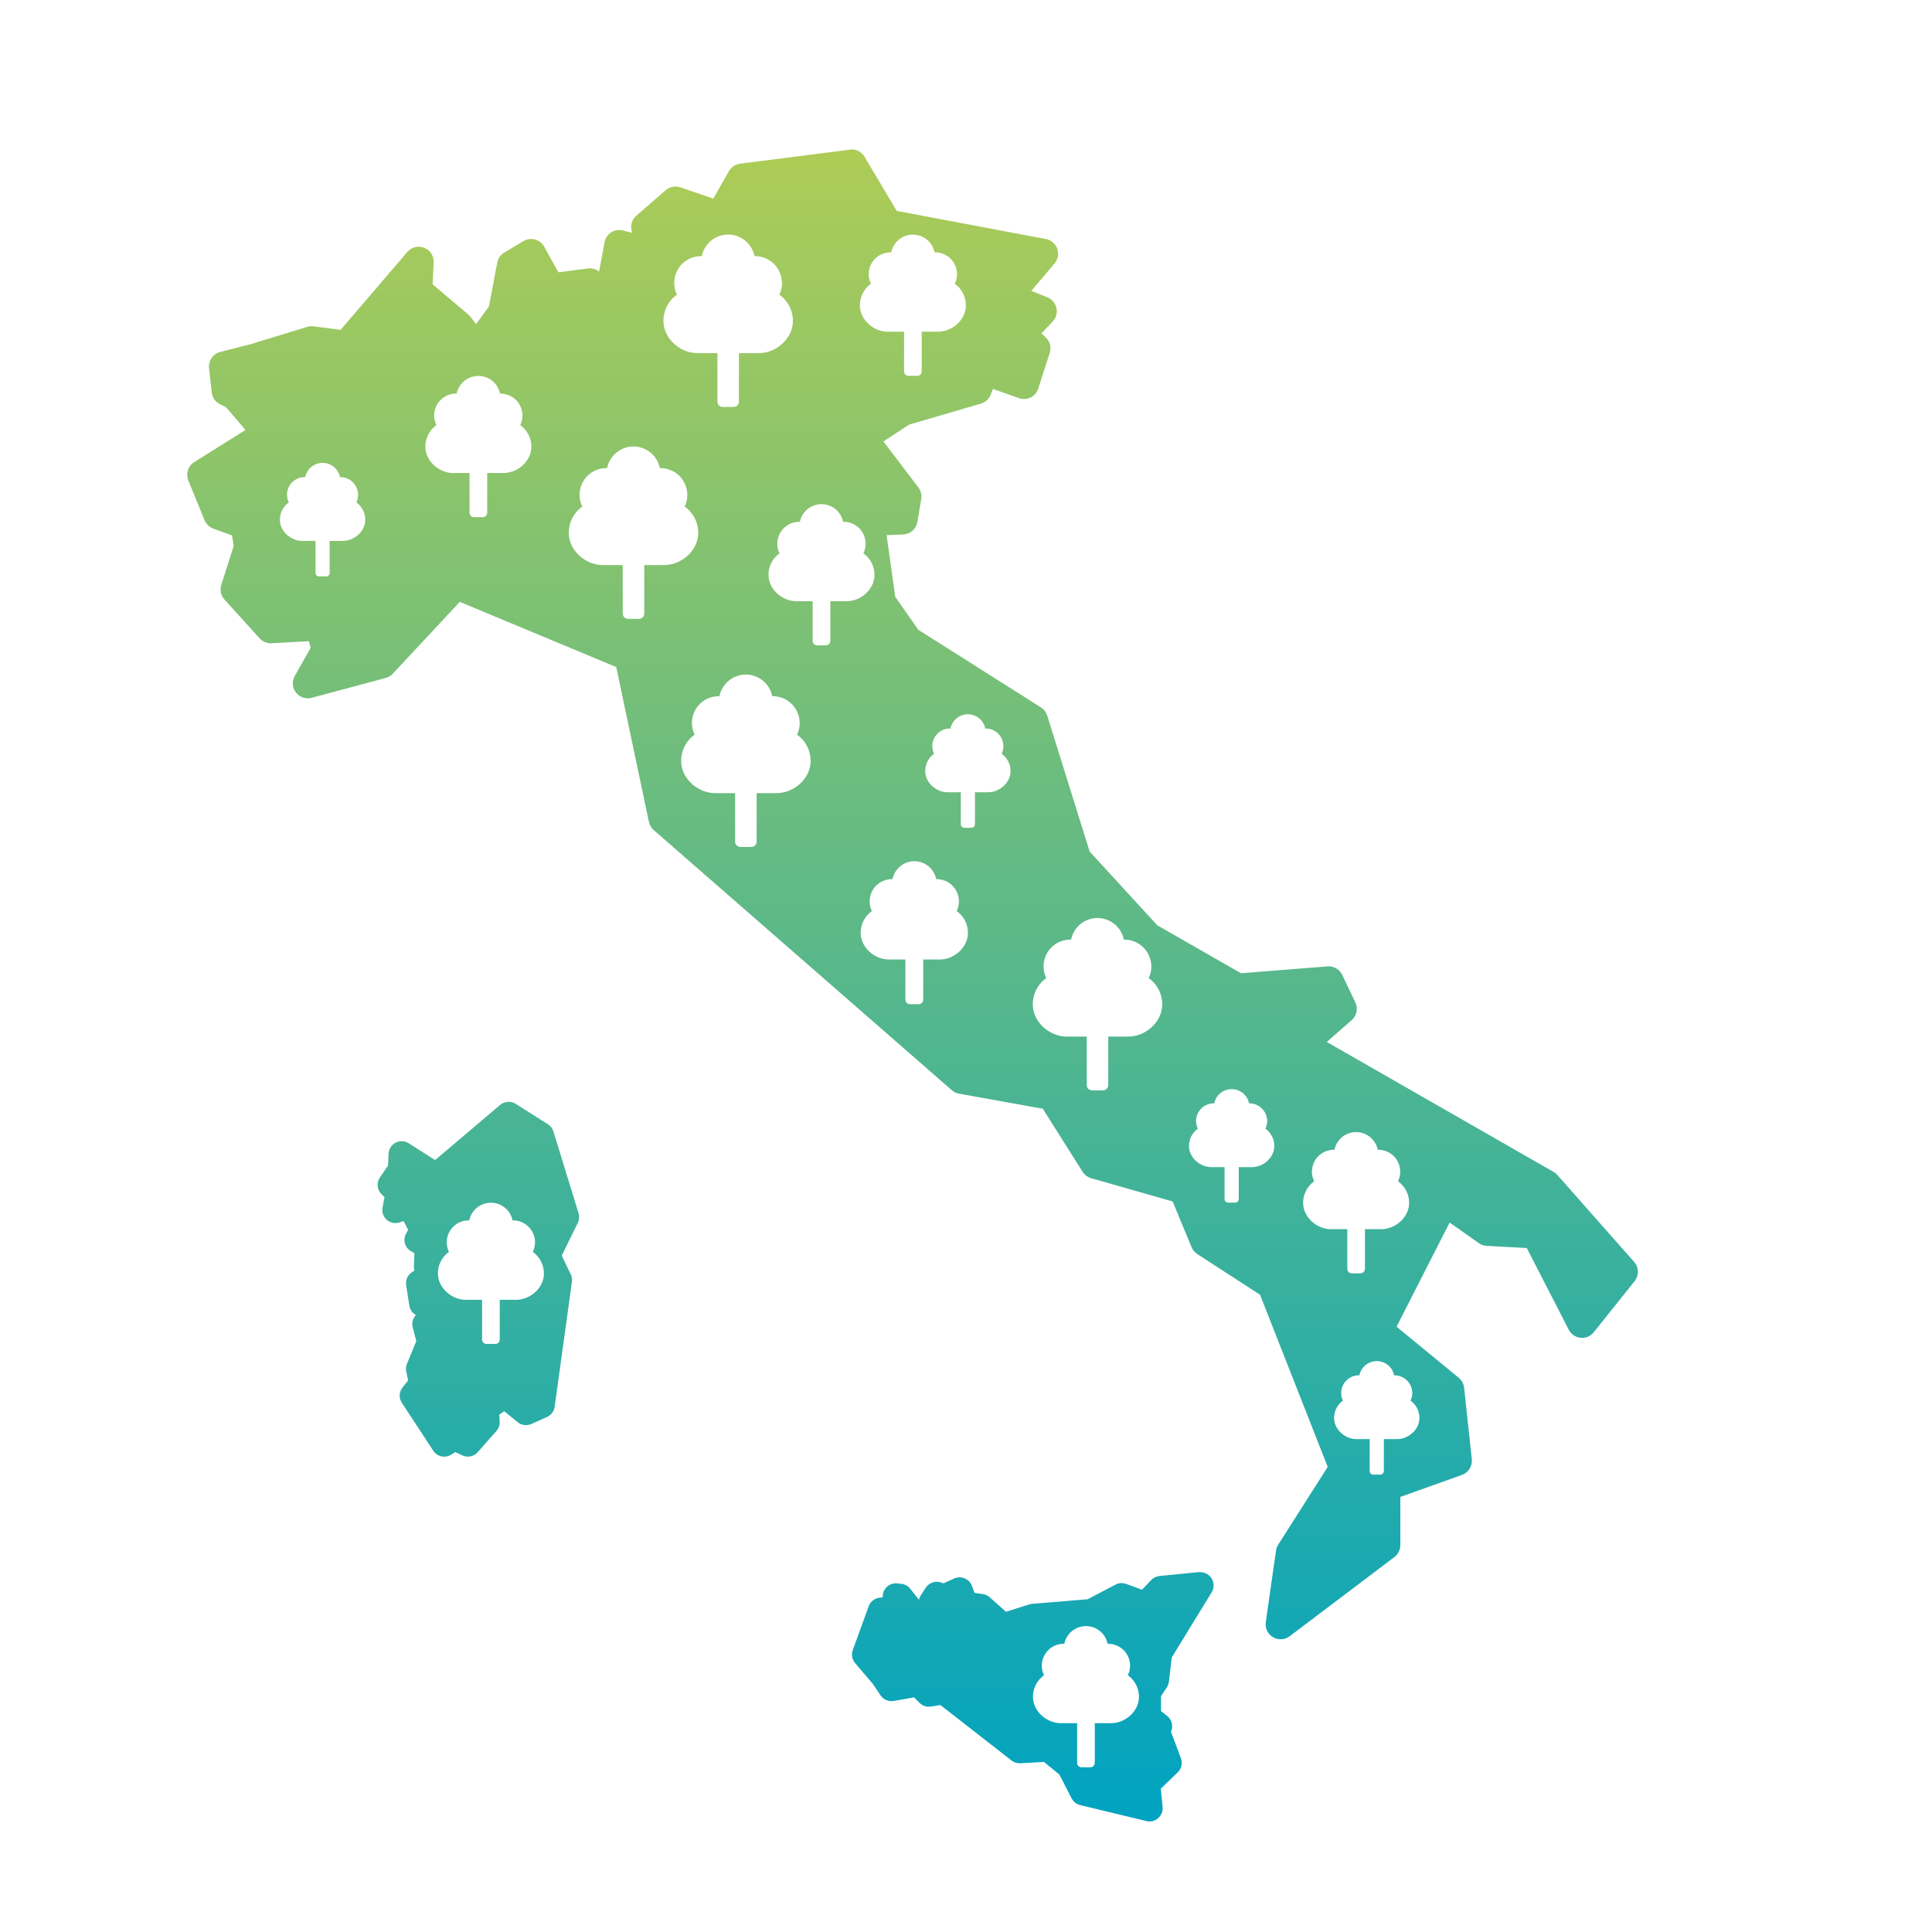<?xml version="1.0" encoding="UTF-8"?>
<svg id="Layer_1" data-name="Layer 1" xmlns="http://www.w3.org/2000/svg" xmlns:xlink="http://www.w3.org/1999/xlink" viewBox="0 0 360 360">
  <defs>
    <style>
      .cls-1 {
        fill: url(#Sfumatura_senza_nome_3);
        fill-rule: evenodd;
      }
    </style>
    <linearGradient id="Sfumatura_senza_nome_3" data-name="Sfumatura senza nome 3" x1="170.08" y1="339.38" x2="170.08" y2="27.84" gradientUnits="userSpaceOnUse">
      <stop offset="0" stop-color="#00a3c1"/>
      <stop offset="1" stop-color="#adcc56"/>
    </linearGradient>
  </defs>
  <path class="cls-1" d="m158.81,27.85c-.15,0-.3.01-.45.04l-20.47,2.61h0c-.87.11-1.64.63-2.07,1.39l-2.91,5.12-6.14-2.1c-.94-.32-1.98-.12-2.73.53l-5.48,4.76h0c-.82.71-1.15,1.83-.85,2.88l.08.31-1.7-.44h0c-.75-.2-1.54-.07-2.2.35-.65.42-1.1,1.08-1.24,1.84l-1.02,5.46h0c-.59-.46-1.34-.67-2.08-.57l-5.5.71-2.65-4.77c-.37-.66-.99-1.15-1.72-1.34-.73-.2-1.51-.09-2.16.3l-3.57,2.14c-.68.41-1.16,1.09-1.3,1.87l-1.55,8.19-2.25,3.06h0c-.05.07-.09.14-.13.21l-1.13-1.45h0c-.12-.16-.26-.3-.41-.42l-6.56-5.54.18-4.1c.06-1.19-.65-2.29-1.76-2.72-1.11-.44-2.38-.12-3.15.79l-12.42,14.5-5.07-.65h0c-.39-.05-.79-.02-1.17.1l-10.37,3.18-5.83,1.49h0c-1.34.35-2.23,1.63-2.08,3.01l.5,4.54c.1.94.68,1.77,1.52,2.19l1.18.59,3.59,4.21-9.55,5.99h0c-1.15.72-1.61,2.16-1.1,3.42l3.02,7.4c.3.73.89,1.29,1.62,1.56l3.51,1.29.31,1.93-2.32,7.28h0c-.3.95-.08,1.99.59,2.72l6.56,7.24c.57.62,1.38.96,2.22.91l6.97-.38.32,1.24-2.97,5.24h0c-.55.98-.47,2.19.22,3.08.69.89,1.84,1.28,2.93.99l13.8-3.7c.5-.14.96-.41,1.32-.79l12.48-13.39,29.16,12.15,6.09,28.86h0c.13.59.44,1.13.9,1.52l55.53,48.46h0c.38.33.84.56,1.34.65l15.62,2.81,7.42,11.75c.36.58.93,1,1.59,1.19l15.19,4.34,3.52,8.52h0c.22.52.59.96,1.06,1.27l11.7,7.59,12.61,32.08-9.24,14.51h0c-.21.33-.35.71-.4,1.1l-1.9,13.33h0c-.16,1.12.37,2.22,1.35,2.79.98.57,2.2.5,3.1-.18l19.51-14.75h0c.7-.53,1.11-1.35,1.11-2.23v-8.98l11.48-4.1c1.21-.43,1.97-1.64,1.84-2.92l-1.43-13.32c-.08-.73-.44-1.4-1-1.86l-11.59-9.52,9.89-19.41,5.46,3.85c.43.3.94.48,1.47.5l7.44.4,7.83,15.23c.43.84,1.26,1.4,2.2,1.5.94.1,1.86-.3,2.45-1.03l7.61-9.52c.85-1.06.82-2.58-.08-3.59l-14.29-16.18c-.2-.23-.44-.43-.7-.58l-42.29-24.23,4.64-4.06h0c.94-.82,1.23-2.17.69-3.3l-2.44-5.13c-.5-1.04-1.59-1.68-2.74-1.59l-16.13,1.28-15.59-8.93-12.61-13.74-7.91-25.35h0c-.2-.63-.61-1.17-1.17-1.52l-22.85-14.46-4.29-6.13-1.62-11.51,3.1-.12c1.32-.05,2.42-1.02,2.64-2.33l.72-4.28c.13-.76-.07-1.54-.53-2.15l-6.52-8.57,4.77-3.13,13.41-3.93h0c.82-.24,1.49-.85,1.8-1.64l.43-1.09,4.85,1.72h0c.71.25,1.49.2,2.17-.13.68-.33,1.19-.93,1.42-1.65l2.14-6.66c.33-1.04.03-2.17-.77-2.91l-.77-.71,2.1-2.23c.63-.67.89-1.61.69-2.51-.2-.9-.83-1.64-1.68-1.99l-3-1.2,4.34-5.12c.64-.76.83-1.8.5-2.73-.33-.93-1.13-1.62-2.11-1.81l-27.8-5.24-6.02-10.11h0c-.49-.81-1.35-1.32-2.3-1.36h0s0-.01,0-.01Zm-30.73,64.39c0,.75-.18,1.48-.5,2.15,1.71,1.21,2.66,3.23,2.51,5.32-.24,3.08-3.22,5.58-6.31,5.58h-3.73v9.03c0,.27-.11.52-.29.71-.19.19-.44.29-.71.29h-2.01c-.27,0-.52-.11-.71-.29-.19-.19-.29-.44-.29-.71v-9.03h-3.73c-3.09,0-6.07-2.5-6.31-5.58-.15-2.09.79-4.1,2.49-5.32-.76-1.55-.65-3.39.27-4.85.92-1.46,2.54-2.34,4.26-2.32h.1c.31-1.52,1.31-2.82,2.7-3.51,1.4-.69,3.03-.69,4.43,0,1.4.69,2.4,1.98,2.7,3.51h.1c1.33,0,2.61.53,3.55,1.47.94.94,1.47,2.22,1.47,3.55h0Zm17.64-39.49c0,.75-.18,1.48-.5,2.15,1.71,1.21,2.66,3.23,2.51,5.32-.24,3.08-3.22,5.58-6.31,5.58h-3.73v9.03c0,.27-.11.52-.29.71-.19.19-.44.29-.71.29h-2.01c-.27,0-.52-.11-.71-.29-.19-.19-.29-.44-.29-.71v-9.03h-3.73c-3.09,0-6.07-2.5-6.31-5.58-.15-2.09.79-4.1,2.49-5.32-.76-1.55-.65-3.39.27-4.85.92-1.46,2.54-2.34,4.26-2.32h.1c.31-1.52,1.31-2.82,2.7-3.51,1.4-.69,3.03-.69,4.43,0,1.4.69,2.4,1.98,2.7,3.51h.1c1.33,0,2.61.53,3.55,1.47.94.94,1.47,2.22,1.47,3.55h0Zm3.3,81.99c0,.75-.18,1.48-.5,2.15,1.71,1.21,2.66,3.23,2.51,5.32-.24,3.08-3.22,5.58-6.31,5.58h-3.73v9.03c0,.27-.11.52-.29.71-.19.19-.44.29-.71.29h-2.01c-.27,0-.52-.11-.71-.29-.19-.19-.29-.44-.29-.71v-9.03h-3.73c-3.09,0-6.07-2.5-6.31-5.58-.15-2.09.79-4.1,2.49-5.32-.76-1.55-.65-3.39.27-4.85.92-1.46,2.54-2.34,4.26-2.32h.1c.31-1.52,1.31-2.82,2.7-3.51,1.4-.69,3.03-.69,4.43,0,1.4.69,2.4,1.98,2.7,3.51h.1c1.33,0,2.61.53,3.55,1.47.94.94,1.47,2.22,1.47,3.55h0Zm65.52,45.36c0,.75-.18,1.48-.5,2.15,1.71,1.21,2.66,3.23,2.51,5.32-.24,3.08-3.22,5.58-6.31,5.58h-3.73v9.03c0,.27-.11.52-.29.71-.19.19-.44.29-.71.29h-2.01c-.27,0-.52-.11-.71-.29-.19-.19-.29-.44-.29-.71v-9.03h-3.73c-3.09,0-6.07-2.5-6.31-5.58-.15-2.09.79-4.1,2.49-5.32-.76-1.55-.65-3.39.27-4.85.92-1.46,2.54-2.34,4.26-2.32h.1c.31-1.52,1.31-2.82,2.7-3.51,1.4-.69,3.03-.69,4.43,0,1.4.69,2.4,1.98,2.7,3.51h.1c1.33,0,2.61.53,3.55,1.47.94.94,1.47,2.22,1.47,3.55h0Zm-27.57-41.06c0,.49-.12.98-.33,1.42,1.13.8,1.75,2.13,1.65,3.5-.16,2.03-2.12,3.67-4.16,3.67h-2.46v5.95c0,.18-.07.34-.19.47-.12.12-.29.19-.47.19h-1.32c-.18,0-.34-.07-.47-.19-.12-.12-.19-.29-.19-.47v-5.95h-2.46c-2.03,0-4-1.64-4.16-3.67-.1-1.37.52-2.7,1.64-3.5-.5-1.02-.43-2.23.18-3.19.61-.96,1.67-1.54,2.81-1.53h.07c.2-1,.86-1.86,1.78-2.31.92-.45,2-.45,2.92,0,.92.45,1.58,1.3,1.78,2.31h.07c.88,0,1.72.35,2.34.97.62.62.97,1.46.97,2.34h0Zm49.15,69.85c0,.49-.12.98-.33,1.42,1.13.8,1.75,2.13,1.65,3.5-.16,2.03-2.12,3.67-4.16,3.67h-2.46v5.95c0,.18-.07.34-.19.47-.12.12-.29.19-.47.19h-1.32c-.18,0-.34-.07-.47-.19-.12-.12-.19-.29-.19-.47v-5.95h-2.46c-2.03,0-4-1.64-4.16-3.67-.1-1.37.52-2.7,1.64-3.5-.5-1.02-.43-2.23.18-3.19.61-.96,1.67-1.54,2.81-1.53h.07c.2-1,.86-1.86,1.78-2.31.92-.45,2-.45,2.92,0,.92.45,1.58,1.3,1.78,2.31h.07c.88,0,1.72.35,2.34.97.62.62.97,1.46.97,2.34h0Zm27.04,50.68c0,.49-.12.98-.33,1.42,1.13.8,1.75,2.13,1.65,3.5-.16,2.03-2.12,3.67-4.16,3.67h-2.46v5.95c0,.18-.07.34-.19.47-.12.12-.29.19-.47.19h-1.32c-.18,0-.34-.07-.47-.19-.12-.12-.19-.29-.19-.47v-5.95h-2.46c-2.03,0-4-1.64-4.16-3.67-.1-1.37.52-2.7,1.64-3.5-.5-1.02-.43-2.23.18-3.19.61-.96,1.67-1.54,2.81-1.53h.07c.2-1,.86-1.86,1.78-2.31.92-.45,2-.45,2.92,0,.92.45,1.58,1.3,1.78,2.31h.07c.88,0,1.72.35,2.34.97.62.62.97,1.46.97,2.34h0ZM66.73,92.2c0,.49-.12.98-.33,1.42,1.13.8,1.75,2.13,1.65,3.5-.16,2.03-2.12,3.67-4.16,3.67h-2.46v5.95c0,.18-.07.34-.19.47-.12.12-.29.19-.47.19h-1.32c-.18,0-.34-.07-.47-.19-.12-.12-.19-.29-.19-.47v-5.95h-2.46c-2.03,0-4-1.64-4.16-3.67-.1-1.37.52-2.7,1.64-3.5-.5-1.02-.43-2.23.18-3.19.61-.96,1.67-1.54,2.81-1.53h.07c.2-1,.86-1.86,1.78-2.31.92-.45,2-.45,2.92,0,.92.45,1.58,1.3,1.78,2.31h.07c.88,0,1.72.35,2.34.97.62.62.97,1.46.97,2.34h0Zm111.96,75.78c0,.62-.15,1.23-.42,1.78,1.42,1.01,2.2,2.68,2.08,4.41-.2,2.55-2.67,4.62-5.23,4.62h-3.09v7.49c0,.22-.09.43-.24.59-.16.16-.37.24-.59.24h-1.66c-.22,0-.43-.09-.59-.24-.16-.16-.24-.37-.24-.59v-7.49h-3.09c-2.56,0-5.03-2.07-5.23-4.62-.13-1.73.66-3.4,2.07-4.41-.63-1.29-.54-2.81.22-4.02.77-1.21,2.1-1.94,3.54-1.93h.08c.26-1.26,1.09-2.34,2.24-2.91,1.16-.57,2.51-.57,3.67,0,1.16.57,1.99,1.64,2.24,2.91h.08c1.1,0,2.16.44,2.94,1.22.78.78,1.22,1.84,1.22,2.94h0Zm-81.34-90.53c0,.61-.14,1.21-.41,1.76,1.4.99,2.18,2.65,2.06,4.36-.2,2.53-2.64,4.57-5.17,4.57h-3.05v7.4c0,.22-.09.43-.24.58-.15.15-.36.24-.58.24h-1.65c-.22,0-.43-.09-.58-.24-.15-.15-.24-.36-.24-.58v-7.4h-3.05c-2.53,0-4.97-2.05-5.17-4.57-.13-1.71.65-3.36,2.04-4.36-.62-1.27-.54-2.78.22-3.97.76-1.2,2.08-1.92,3.49-1.9h.08c.25-1.25,1.07-2.31,2.22-2.87,1.14-.56,2.48-.56,3.63,0,1.14.56,1.96,1.62,2.22,2.87h.08c1.09,0,2.14.43,2.91,1.2.77.77,1.2,1.82,1.2,2.91h0Zm2.34,154.06c0,.61-.14,1.21-.41,1.76,1.4.99,2.18,2.65,2.06,4.36-.2,2.53-2.64,4.57-5.17,4.57h-3.05v7.4c0,.22-.09.43-.24.58-.15.15-.36.24-.58.24h-1.65c-.22,0-.43-.09-.58-.24-.15-.15-.24-.36-.24-.58v-7.4h-3.05c-2.53,0-4.97-2.05-5.17-4.57-.13-1.71.65-3.36,2.04-4.36-.62-1.27-.54-2.78.22-3.97.76-1.2,2.08-1.92,3.49-1.9h.08c.25-1.25,1.07-2.31,2.22-2.87,1.14-.56,2.48-.56,3.63,0,1.14.56,1.96,1.62,2.22,2.87h.08c1.09,0,2.14.43,2.91,1.2.77.77,1.2,1.82,1.2,2.91h0Zm161.22-13.16c0,.61-.14,1.21-.41,1.76,1.4.99,2.18,2.65,2.06,4.36-.2,2.53-2.64,4.57-5.17,4.57h-3.05v7.4c0,.22-.09.43-.24.58-.15.15-.36.24-.58.24h-1.65c-.22,0-.43-.09-.58-.24-.15-.15-.24-.36-.24-.58v-7.4h-3.05c-2.53,0-4.97-2.05-5.17-4.57-.13-1.71.65-3.36,2.04-4.36-.62-1.27-.54-2.78.22-3.97.76-1.2,2.08-1.92,3.49-1.9h.08c.25-1.25,1.07-2.31,2.22-2.87,1.14-.56,2.48-.56,3.63,0,1.14.56,1.96,1.62,2.22,2.87h.08c1.09,0,2.14.43,2.91,1.2.77.77,1.2,1.82,1.2,2.91h0Zm-99.62-117.01c0,.61-.14,1.21-.41,1.76,1.4.99,2.18,2.65,2.06,4.36-.2,2.53-2.64,4.57-5.17,4.57h-3.05v7.4c0,.22-.09.43-.24.58-.15.15-.36.24-.58.24h-1.65c-.22,0-.43-.09-.58-.24-.15-.15-.24-.36-.24-.58v-7.4h-3.05c-2.53,0-4.97-2.05-5.17-4.57-.13-1.71.65-3.36,2.04-4.36-.62-1.27-.54-2.78.22-3.97.76-1.2,2.08-1.92,3.49-1.9h.08c.25-1.25,1.07-2.31,2.22-2.87,1.14-.56,2.48-.56,3.63,0,1.14.56,1.96,1.62,2.22,2.87h.08c1.09,0,2.14.43,2.91,1.2.77.77,1.2,1.82,1.2,2.91h0Zm17.03-50.22c0,.61-.14,1.21-.41,1.76,1.4.99,2.18,2.65,2.06,4.36-.2,2.53-2.64,4.57-5.17,4.57h-3.05v7.4c0,.22-.09.43-.24.58-.15.15-.36.24-.58.24h-1.65c-.22,0-.43-.09-.58-.24-.15-.15-.24-.36-.24-.58v-7.4h-3.05c-2.53,0-4.97-2.05-5.17-4.57-.13-1.71.65-3.36,2.04-4.36-.62-1.27-.54-2.78.22-3.97.76-1.2,2.08-1.92,3.49-1.9h.08c.25-1.25,1.07-2.31,2.22-2.87,1.14-.56,2.48-.56,3.63,0,1.14.56,1.96,1.62,2.22,2.87h.08c1.09,0,2.14.43,2.91,1.2.77.77,1.2,1.82,1.2,2.91h0Zm32.25,259.28c0,.61-.14,1.21-.41,1.76,1.4.99,2.18,2.65,2.06,4.36-.2,2.53-2.64,4.57-5.17,4.57h-3.05v7.4c0,.22-.09.43-.24.58-.15.15-.36.24-.58.24h-1.65c-.22,0-.43-.09-.58-.24-.15-.15-.24-.36-.24-.58v-7.4h-3.05c-2.53,0-4.97-2.05-5.17-4.57-.13-1.71.65-3.36,2.04-4.36-.62-1.27-.54-2.78.22-3.97.76-1.2,2.08-1.92,3.49-1.9h.08c.25-1.25,1.07-2.31,2.22-2.87,1.14-.56,2.48-.56,3.63,0,1.14.56,1.96,1.62,2.22,2.87h.08c1.09,0,2.14.43,2.91,1.2.77.77,1.2,1.82,1.2,2.91h0Zm-115.88-105.09c-.55.02-1.07.22-1.49.57l-12.12,10.28-4.94-3.14h0c-.73-.46-1.65-.5-2.42-.1s-1.27,1.17-1.31,2.03l-.11,2.24-1.52,2.22h0c-.66.97-.54,2.27.29,3.09l.57.57-.36,1.98h0c-.15.83.15,1.69.79,2.25.64.56,1.53.75,2.34.49l.81-.26.83,1.66-.36.62h0c-.33.57-.42,1.25-.24,1.89.18.64.61,1.17,1.19,1.48l.57.31-.09,2.44h0c0,.23.01.46.07.68l.03.13-.52.36h0c-.76.53-1.16,1.44-1.02,2.36l.59,3.81c.11.75.57,1.4,1.23,1.76-.58.61-.81,1.48-.6,2.29l.67,2.59-1.74,4.23c-.19.45-.23.95-.13,1.43l.35,1.66-1.04,1.3c-.66.82-.71,1.97-.14,2.85l5.87,8.95h0c.72,1.1,2.18,1.42,3.3.74l.79-.49,1.31.61h0c.98.46,2.13.22,2.85-.58l3.51-3.96c.43-.48.65-1.11.61-1.75l-.07-1.3.91-.64,2.53,2.06c.71.58,1.69.7,2.53.32l2.93-1.31c.76-.34,1.29-1.06,1.41-1.89l3.22-23.3c.07-.48-.01-.96-.22-1.39l-1.68-3.48,3-6.12c.27-.55.32-1.19.14-1.78l-4.69-15.24c-.17-.55-.53-1.03-1.02-1.34l-6.01-3.81c-.41-.26-.9-.39-1.39-.37h0Zm128.76,87.62l-7.42.74c-.59.06-1.14.33-1.54.76l-1.7,1.79-2.94-1.08c-.65-.24-1.37-.19-1.99.13l-5.2,2.73-10.33.85c-.18.02-.36.05-.54.11l-4.35,1.37-3.02-2.7c-.36-.32-.81-.53-1.29-.6l-1.54-.22-.48-1.3h0c-.24-.64-.73-1.15-1.36-1.41-.63-.26-1.34-.25-1.96.03l-1.96.89-.6-.18c-1.04-.3-2.15.12-2.74,1.02l-.89,1.36c-.18.27-.3.57-.36.89l-1.63-2.07c-.41-.52-1.02-.86-1.69-.92l-.74-.08c-.69-.07-1.37.16-1.89.62s-.81,1.12-.81,1.81l.41-.2c-.15.07-.29.16-.41.26,0,.05,0,.1.01.15,0,.04,0,.08,0,.12v-.1s-.01-.03-.01-.03l-.02-.11s-.09.07-.13.1l.07.03h0s-.07,0-.1,0c-1.08-.05-2.06.6-2.43,1.61l-2.97,8.16h0c-.3.83-.13,1.77.44,2.44l3.32,3.89,1.4,2.1c.54.81,1.51,1.23,2.48,1.06l3.78-.67,1.02,1.02h0c.56.56,1.35.82,2.13.69l1.76-.28,13.25,10.33c.47.37,1.06.55,1.65.52l4.39-.25,2.87,2.34,2.29,4.44h0c.33.64.91,1.1,1.61,1.27l12.32,2.97c.78.19,1.59-.01,2.19-.54.6-.52.91-1.3.83-2.09l-.33-3.41,3.15-3.03c.7-.68.94-1.71.6-2.63l-1.85-4.93-.04.07c.52-1.04.24-2.31-.68-3.03l-1.14-.89v-2.8l1.07-1.61h0c.21-.33.35-.7.4-1.08l.53-4.51,7.44-12.15h0c.46-.75.48-1.69.06-2.46-.42-.77-1.23-1.26-2.1-1.28h0c-.1,0-.19,0-.29,0h0Z"/>
</svg>